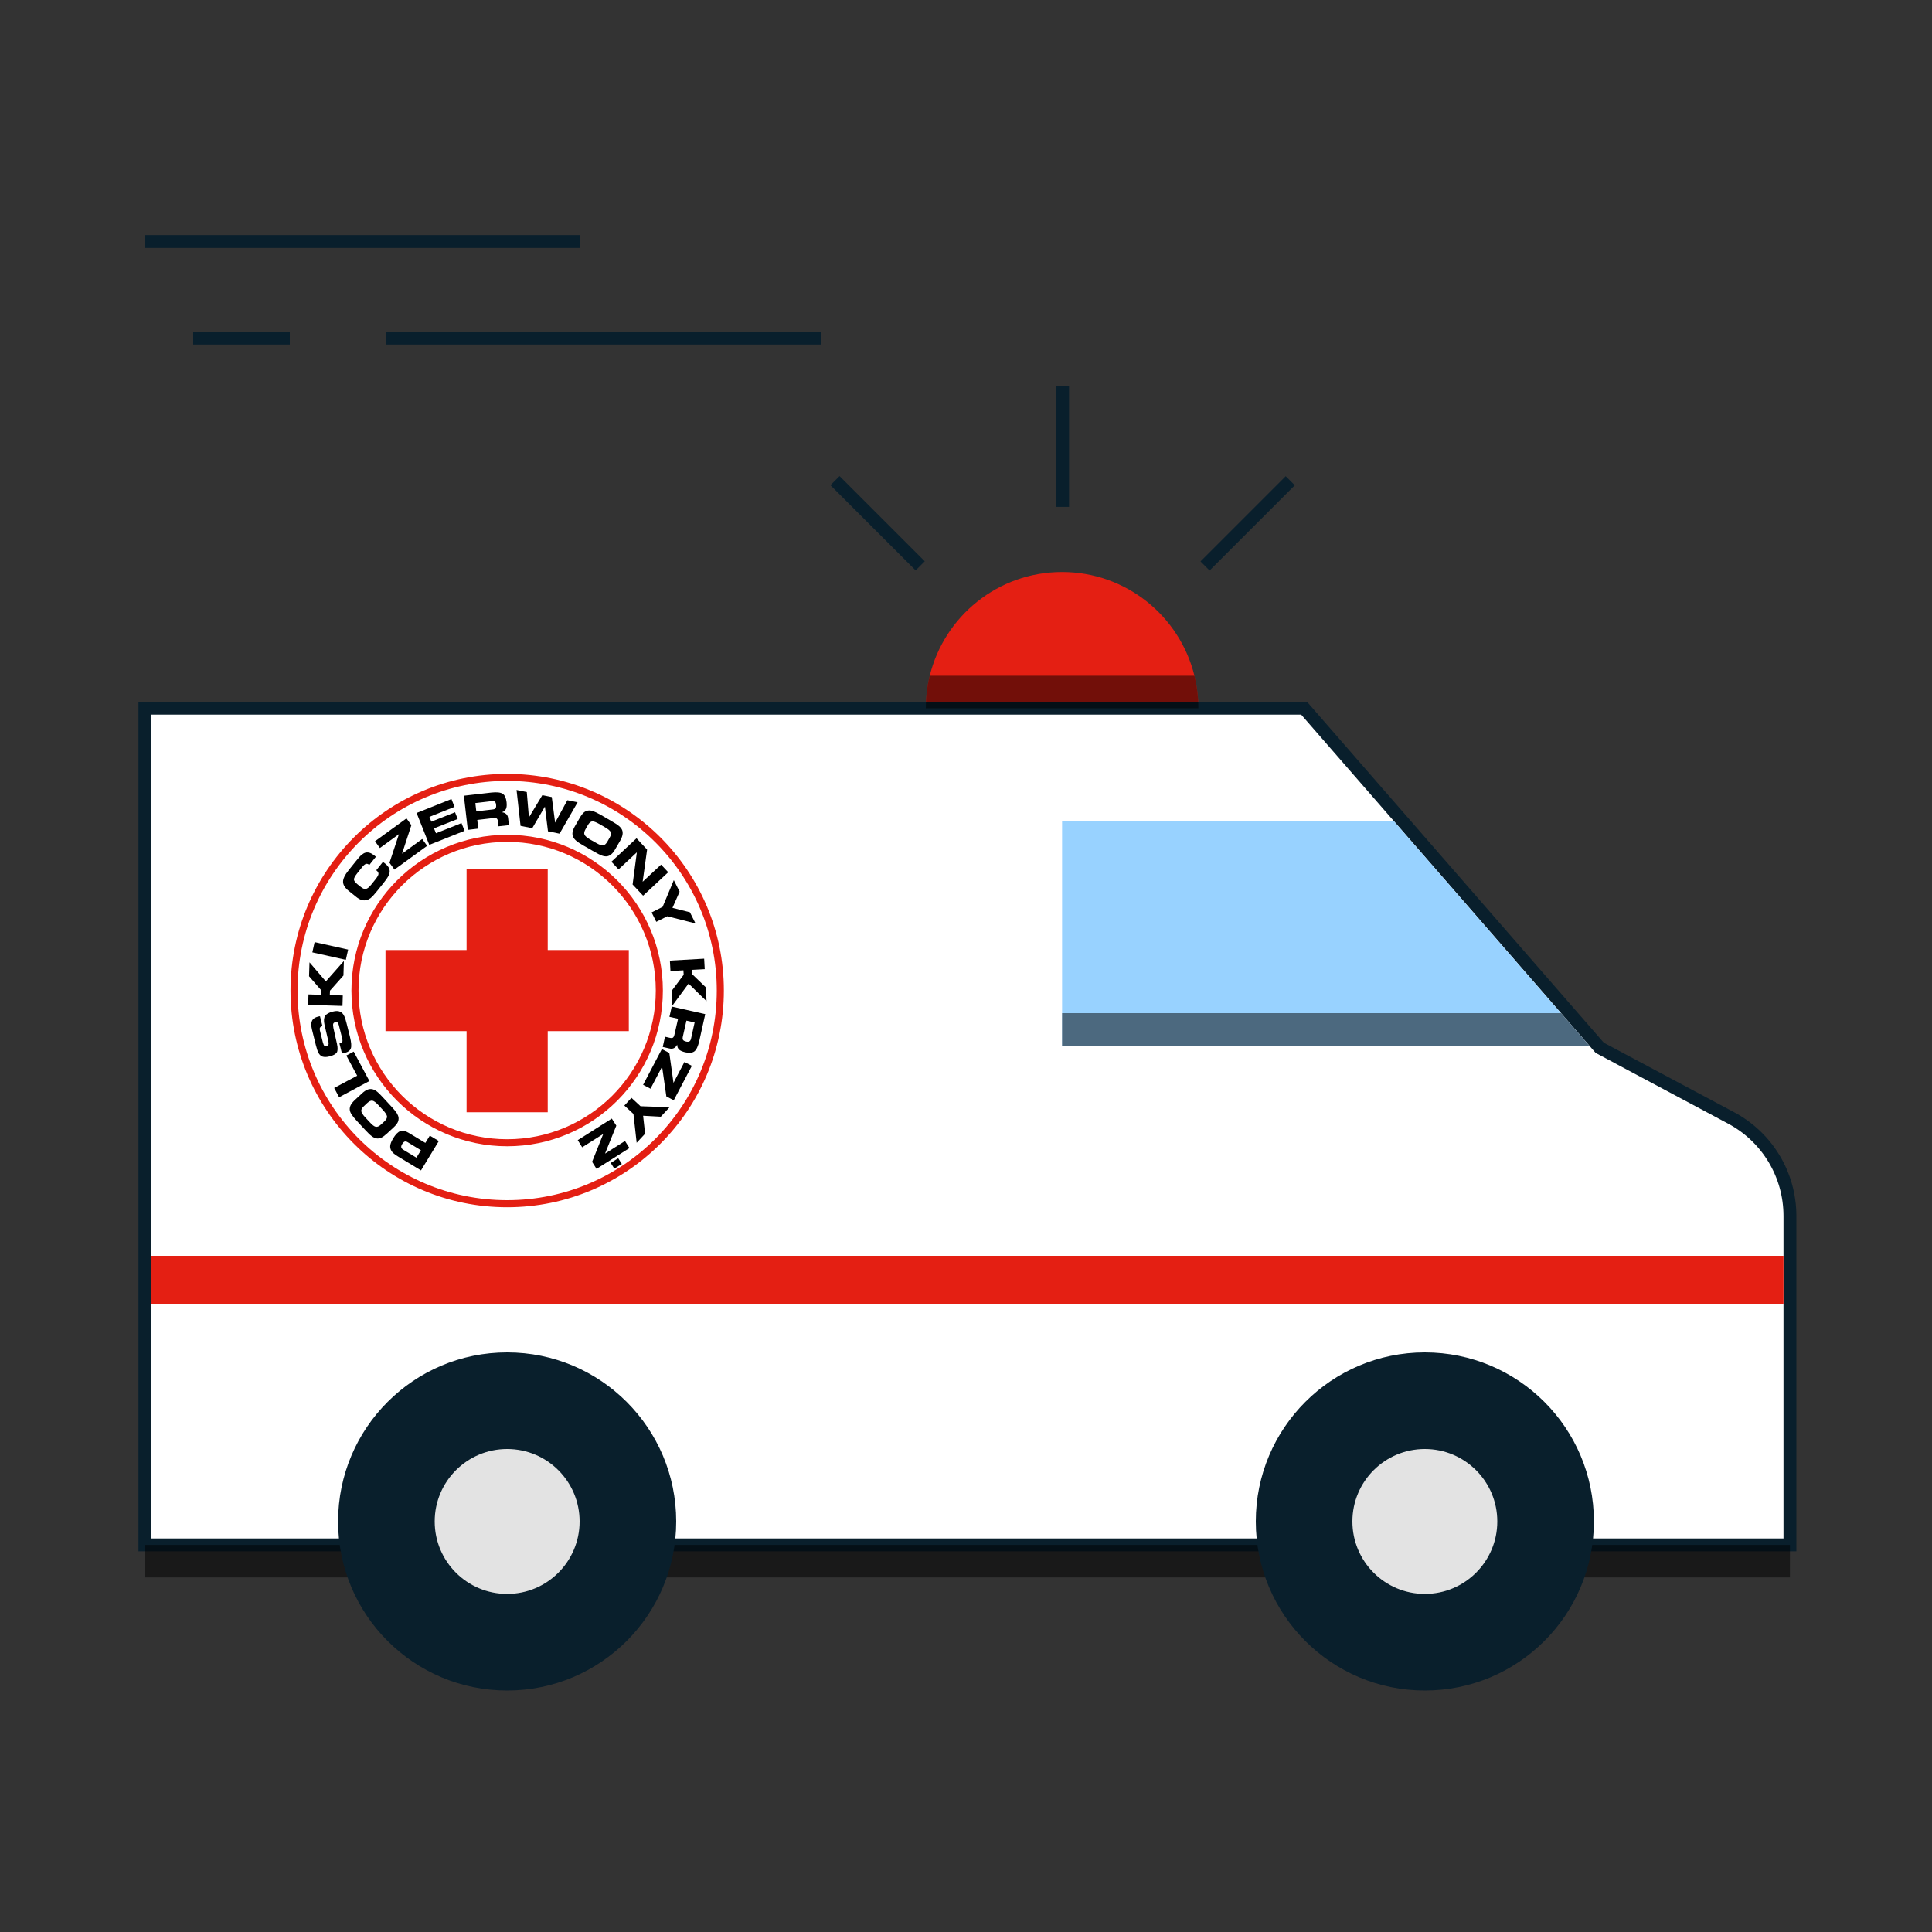 <?xml version="1.0" encoding="utf-8"?>
<svg xmlns="http://www.w3.org/2000/svg" id="pictograms" viewBox="0 0 300 300">
  <rect x="0" y="0" width="300" height="300" fill="#333333" stroke="none"/>
  <defs>
    <style>
      .cls-1 {
        opacity: .5;
      }

      .cls-2 {
        fill: #e41f13;
      }

      .cls-2, .cls-3, .cls-4, .cls-5, .cls-6, .cls-7, .cls-8 {
        stroke-width: 0px;
      }

      .cls-4 {
        fill: #98d2ff;
      }

      .cls-5 {
        fill: #e3e3e3;
      }

      .cls-6 {
        fill: #091f2c;
      }

      .cls-7 {
        fill: none;
      }

      .cls-8 {
        fill: #fff;
      }
    </style>
  </defs>
  <g>
    <g>
      <path class="cls-2" d="m186.08,109.98c0,7.29-3.69,13.72-9.3,17.52-3.38,2.3-7.46,3.64-11.86,3.64-11.69,0-21.16-9.47-21.16-21.16,0-1.74.21-3.43.61-5.05,2.26-9.24,10.6-16.11,20.55-16.11s18.29,6.87,20.55,16.11c.4,1.62.61,3.31.61,5.05Z"/>
      <g>
        <path class="cls-8" d="m277.94,188.82v51.07H22.5V109.98h180l45.61,52.39.3.34,20.39,10.88c5.63,3,9.14,8.85,9.14,15.23Z"/>
        <path class="cls-6" d="m278.94,240.89H21.5V108.98h181.46l46.08,52.93,20.23,10.79c5.96,3.18,9.67,9.35,9.67,16.11v52.07Zm-255.44-2h253.44v-50.07c0-6.02-3.3-11.52-8.61-14.35l-20.55-10.97-.42-.48-45.31-52.05H23.5v127.91Z"/>
      </g>
      <g>
        <g>
          <circle class="cls-8" cx="78.75" cy="153.81" r="34.63"/>
          <g>
            <rect class="cls-3" x="95" y="180.14" width="1.37" height="1.05" transform="translate(-81.37 78.46) rotate(-32.1)"/>
            <path class="cls-3" d="m66.74,176.34l-.69,1.13-2.6-1.57c-.5-.3-.93-.39-1.29-.26-.37.13-.74.51-1.12,1.14-.25.42-.4.78-.44,1.08-.04.3.02.58.18.84.08.14.21.29.38.43.17.14.4.31.71.49l3.5,2.12,2.77-4.56-1.4-.84Zm-2.08,3.42l-2.05-1.24c-.17-.11-.28-.23-.3-.36-.03-.13.01-.29.12-.48.14-.23.28-.37.41-.42.13-.04.29-.01.47.1l2.05,1.25-.7,1.15Z"/>
            <path class="cls-3" d="m61.62,172.85c-.16-.25-.45-.61-.87-1.06l-1.3-1.4c-.41-.46-.74-.77-.99-.95-.24-.18-.47-.28-.69-.32-.24-.04-.49-.01-.74.09-.26.11-.53.3-.83.58l-1.09,1.01c-.3.28-.51.54-.64.78-.13.25-.18.49-.16.74.02.22.11.46.28.72.16.26.44.61.86,1.06l1.3,1.4c.41.44.74.76.98.93.24.18.48.29.69.33.26.05.51.02.76-.09s.54-.32.87-.62l1.07-.99c.3-.28.51-.53.63-.77.12-.23.16-.48.14-.73-.03-.23-.12-.46-.27-.71Zm-1.91,1.26l-.54.5c-.3.28-.57.4-.8.36-.23-.03-.55-.27-.94-.7l-.71-.76c-.39-.42-.6-.75-.62-.99s.11-.49.4-.75l.55-.52c.29-.26.55-.38.78-.34.24.04.55.28.94.7l.7.76c.39.42.6.75.63.99.02.23-.11.48-.39.75Z"/>
            <polygon class="cls-3" points="54.92 163.29 53.78 163.9 55.46 167.03 51.89 168.94 52.66 170.38 57.36 167.86 54.92 163.29"/>
            <path class="cls-3" d="m52.29,163.45c.16-.27.18-.72.04-1.35l-.56-2.49c-.06-.32-.06-.54-.02-.65.04-.11.14-.19.3-.23.15-.04.27-.02.36.04.09.07.15.2.2.39l.5,1.98c.08.3.09.51.05.62-.04.11-.16.19-.36.24l-.09.02.39,1.56c.1-.02.19-.03.26-.05.07-.01.12-.02.15-.03.53-.13.85-.37.97-.71.12-.34.07-.94-.14-1.81l-.53-2.11c-.11-.45-.22-.79-.32-1.02-.1-.23-.21-.4-.33-.52-.19-.18-.4-.28-.62-.32-.22-.04-.51-.02-.87.07-.6.15-1,.38-1.19.68-.19.3-.22.76-.09,1.35l.61,2.61c.04.24.04.41,0,.52-.04.1-.14.17-.29.21-.15.04-.27.01-.35-.07-.08-.08-.16-.28-.24-.58l-.45-1.82c-.04-.17-.03-.31.03-.42.06-.11.18-.18.35-.23h.02s-.38-1.53-.38-1.53c-.08.01-.15.02-.18.03-.04,0-.07.02-.1.02-.49.12-.81.34-.96.66-.15.32-.15.78,0,1.37l.6,2.41c.14.55.27.94.39,1.17s.27.4.45.51c.16.1.34.15.55.16.21,0,.46-.02.75-.1.57-.14.94-.35,1.11-.62Z"/>
            <polygon class="cls-3" points="53.23 154.58 51.21 154.51 51.24 153.83 53.33 151.48 53.4 149.22 50.6 152.39 48.06 149.43 47.99 151.59 49.9 153.79 49.88 154.47 47.9 154.41 47.85 156.03 53.18 156.2 53.23 154.58"/>
            <rect class="cls-3" x="50.46" y="145" width="1.63" height="5.33" transform="translate(-104 165.63) rotate(-77.45)"/>
            <path class="cls-3" d="m54.18,138.36l1.13.91c.29.24.57.39.82.47.25.08.51.09.78.03.23-.06.45-.17.66-.33.21-.17.49-.47.84-.9l1.14-1.42c.35-.44.6-.79.74-1.05.14-.26.21-.5.22-.72.01-.23-.04-.44-.16-.65-.12-.21-.31-.42-.58-.63-.06-.05-.15-.12-.28-.21-.02-.01-.03-.02-.03-.02l-1.03,1.29.04.04c.22.18.32.36.3.55-.02.19-.19.49-.52.89l-.59.74c-.33.41-.6.63-.83.68s-.48-.05-.78-.29l-.58-.46c-.33-.27-.5-.51-.51-.72,0-.21.17-.53.52-.97l.82-1.02c.19-.23.36-.37.52-.42s.32,0,.49.13l.04.03,1.02-1.27s-.06-.06-.09-.08c-.03-.03-.08-.07-.14-.11-.26-.21-.5-.35-.72-.42-.22-.07-.43-.09-.64-.04-.2.05-.4.16-.62.34s-.51.5-.87.96l-1.14,1.42c-.6.74-.89,1.35-.88,1.82,0,.47.31.95.9,1.43Z"/>
            <polygon class="cls-3" points="61.95 129.53 60.48 133.97 61.25 135.03 66.33 131.34 65.56 130.28 62.43 132.56 63.88 128.13 63.12 127.08 58.23 130.63 58.99 131.68 61.95 129.53"/>
            <polygon class="cls-3" points="67.7 129.39 67.39 128.63 71.07 127.17 70.66 126.13 66.98 127.59 66.68 126.84 70.58 125.29 70.1 124.08 64.69 126.24 66.66 131.19 72.14 129.01 71.66 127.81 67.7 129.39"/>
            <path class="cls-3" d="m78.9,127.04c-.03-.27-.13-.48-.29-.63-.16-.15-.38-.25-.67-.28.31-.11.52-.29.63-.53.11-.23.14-.58.09-1.04-.08-.66-.28-1.1-.61-1.31-.34-.21-.92-.27-1.76-.18l-4.26.49.61,5.3,1.62-.19-.15-1.35,2.41-.28c.29-.03.49-.02.6.05.1.07.17.21.19.41l.09.81,1.62-.18-.12-1.09Zm-1.94-1.55c-.07.11-.22.18-.43.2l-2.57.3-.15-1.29,2.57-.3c.2-.02.36,0,.46.09.1.09.17.23.19.44.03.26.01.45-.07.56Z"/>
            <polygon class="cls-3" points="88.1 124.26 86.2 127.74 85.68 123.77 84.21 123.48 82.13 126.93 81.8 122.99 80.21 122.67 80.83 128.24 82.65 128.6 84.61 125.25 85.09 129.09 86.89 129.45 89.69 124.58 88.1 124.26"/>
            <path class="cls-3" d="m96.6,128.88c-.09-.21-.25-.41-.48-.61s-.61-.45-1.14-.75l-1.65-.96c-.53-.3-.93-.5-1.22-.6s-.54-.13-.76-.1c-.26.02-.49.13-.7.31-.2.18-.42.46-.64.85l-.73,1.26c-.2.35-.33.66-.37.92-.05.26-.02.51.08.74.09.21.25.41.47.6.22.2.6.45,1.14.76l1.66.95c.53.31.94.51,1.22.61.28.1.54.13.76.11.25-.04.48-.14.68-.32.21-.18.42-.44.62-.8l.75-1.29c.2-.35.32-.66.37-.93s.03-.52-.06-.75Zm-1.93,1.18l-.37.65c-.2.34-.42.53-.65.56-.24.03-.6-.1-1.1-.39l-.9-.51c-.5-.29-.79-.54-.89-.76-.09-.22-.04-.5.15-.83l.37-.65c.2-.35.42-.54.65-.58.23-.03.6.1,1.11.39l.9.52c.5.29.8.54.89.76.09.22.04.5-.16.84Z"/>
            <polygon class="cls-3" points="96.05 135 98.89 132.35 98.23 137.34 99.86 139.08 103.76 135.44 102.65 134.26 99.79 136.92 100.48 131.93 98.84 130.17 94.94 133.81 96.05 135"/>
            <polygon class="cls-3" points="101.18 141.68 101.91 143.14 103.62 142.28 108 143.39 107.13 141.66 104.42 140.97 105.53 138.46 104.63 136.67 102.89 140.82 101.18 141.68"/>
            <polygon class="cls-3" points="104.11 150.79 106.12 150.67 106.16 151.36 104.28 153.88 104.41 156.14 106.92 152.73 109.71 155.46 109.59 153.3 107.49 151.28 107.45 150.6 109.43 150.49 109.34 148.86 104.02 149.16 104.11 150.79"/>
            <path class="cls-3" d="m104.31,156.3l-.36,1.59,1.34.3-.54,2.37c-.06.29-.14.47-.24.55-.1.08-.25.09-.45.05l-.8-.18-.35,1.59,1.06.24c.27.06.5.04.69-.06.2-.1.36-.28.49-.54,0,.32.1.58.29.76.19.18.51.32.96.43.64.14,1.12.09,1.43-.15.32-.25.56-.78.75-1.6l.93-4.18-5.2-1.17Zm2.99,5c-.05.2-.13.33-.24.4-.12.07-.28.08-.48.04-.26-.06-.43-.14-.51-.25-.08-.11-.09-.27-.05-.48l.57-2.53,1.27.29-.56,2.53Z"/>
            <polygon class="cls-3" points="104.58 168.14 103.93 163.5 102.77 162.9 99.86 168.45 101.01 169.05 102.81 165.63 103.47 170.25 104.62 170.85 107.43 165.5 106.28 164.9 104.58 168.14"/>
            <polygon class="cls-3" points="98.05 170.47 96.95 171.67 98.36 172.97 98.86 177.45 100.17 176.04 99.86 173.25 102.61 173.4 103.97 171.93 99.46 171.77 98.05 170.47"/>
            <polygon class="cls-3" points="93.95 179.13 95.7 174.79 95 173.69 89.71 177.04 90.4 178.15 93.67 176.08 91.94 180.41 92.63 181.5 97.74 178.27 97.05 177.17 93.95 179.13"/>
          </g>
          <g>
            <polygon class="cls-2" points="85.05 147.52 85.05 134.92 72.45 134.92 72.45 147.52 59.86 147.52 59.86 160.11 72.45 160.11 72.45 172.71 85.05 172.71 85.05 160.11 97.64 160.11 97.64 147.52 85.05 147.52"/>
            <path class="cls-2" d="m78.75,129.63c-13.36,0-24.18,10.83-24.18,24.18s10.82,24.18,24.18,24.18,24.18-10.82,24.18-24.18-10.83-24.18-24.18-24.18Zm0,47.27c-12.75,0-23.08-10.34-23.08-23.09s10.33-23.08,23.08-23.08,23.08,10.33,23.08,23.08-10.33,23.09-23.08,23.09Z"/>
            <path class="cls-2" d="m78.75,120.17c-18.58,0-33.64,15.06-33.64,33.64s15.06,33.65,33.64,33.65,33.65-15.07,33.65-33.65-15.07-33.64-33.65-33.64Zm0,66.19c-17.98,0-32.55-14.57-32.55-32.55s14.57-32.55,32.55-32.55,32.55,14.58,32.55,32.55-14.57,32.55-32.55,32.55Z"/>
          </g>
        </g>
        <rect class="cls-7" x="44.12" y="119.19" width="69.25" height="69.25"/>
      </g>
      <polygon class="cls-4" points="246.78 162.38 164.92 162.37 164.92 127.5 216.43 127.5 246.78 162.38"/>
      <rect class="cls-2" x="23.5" y="195" width="253.44" height="7.5"/>
      <rect class="cls-6" x="164" y="60" width="2" height="18.71"/>
      <rect class="cls-6" x="184.37" y="80.26" width="18.71" height="2" transform="translate(-.71 160.79) rotate(-45)"/>
      <rect class="cls-6" x="135.27" y="71.9" width="2" height="18.71" transform="translate(-17.54 120.15) rotate(-45)"/>
      <rect class="cls-6" x="22.5" y="36.5" width="67.5" height="2"/>
      <rect class="cls-6" x="60" y="51.5" width="67.5" height="2"/>
      <rect class="cls-6" x="30" y="51.5" width="15" height="2"/>
      <g class="cls-1">
        <polygon class="cls-3" points="246.78 162.37 164.92 162.37 164.92 157.32 242.4 157.32 246.78 162.37"/>
      </g>
      <g class="cls-1">
        <rect class="cls-3" x="22.5" y="239.89" width="255.44" height="5.05"/>
      </g>
      <g class="cls-1">
        <path class="cls-3" d="m186.08,109.98h-42.32c0-1.74.21-3.43.61-5.05h41.1c.4,1.62.61,3.31.61,5.05Z"/>
      </g>
      <g>
        <circle class="cls-6" cx="78.75" cy="236.25" r="26.25"/>
        <circle class="cls-5" cx="78.75" cy="236.25" r="11.25"/>
      </g>
      <g>
        <circle class="cls-6" cx="221.25" cy="236.25" r="26.25"/>
        <circle class="cls-5" cx="221.25" cy="236.25" r="11.25"/>
      </g>
    </g>
    <rect class="cls-7" x="0" width="300" height="300"/>
  </g>
  <rect class="cls-7" x="0" width="300" height="300"/>
</svg>